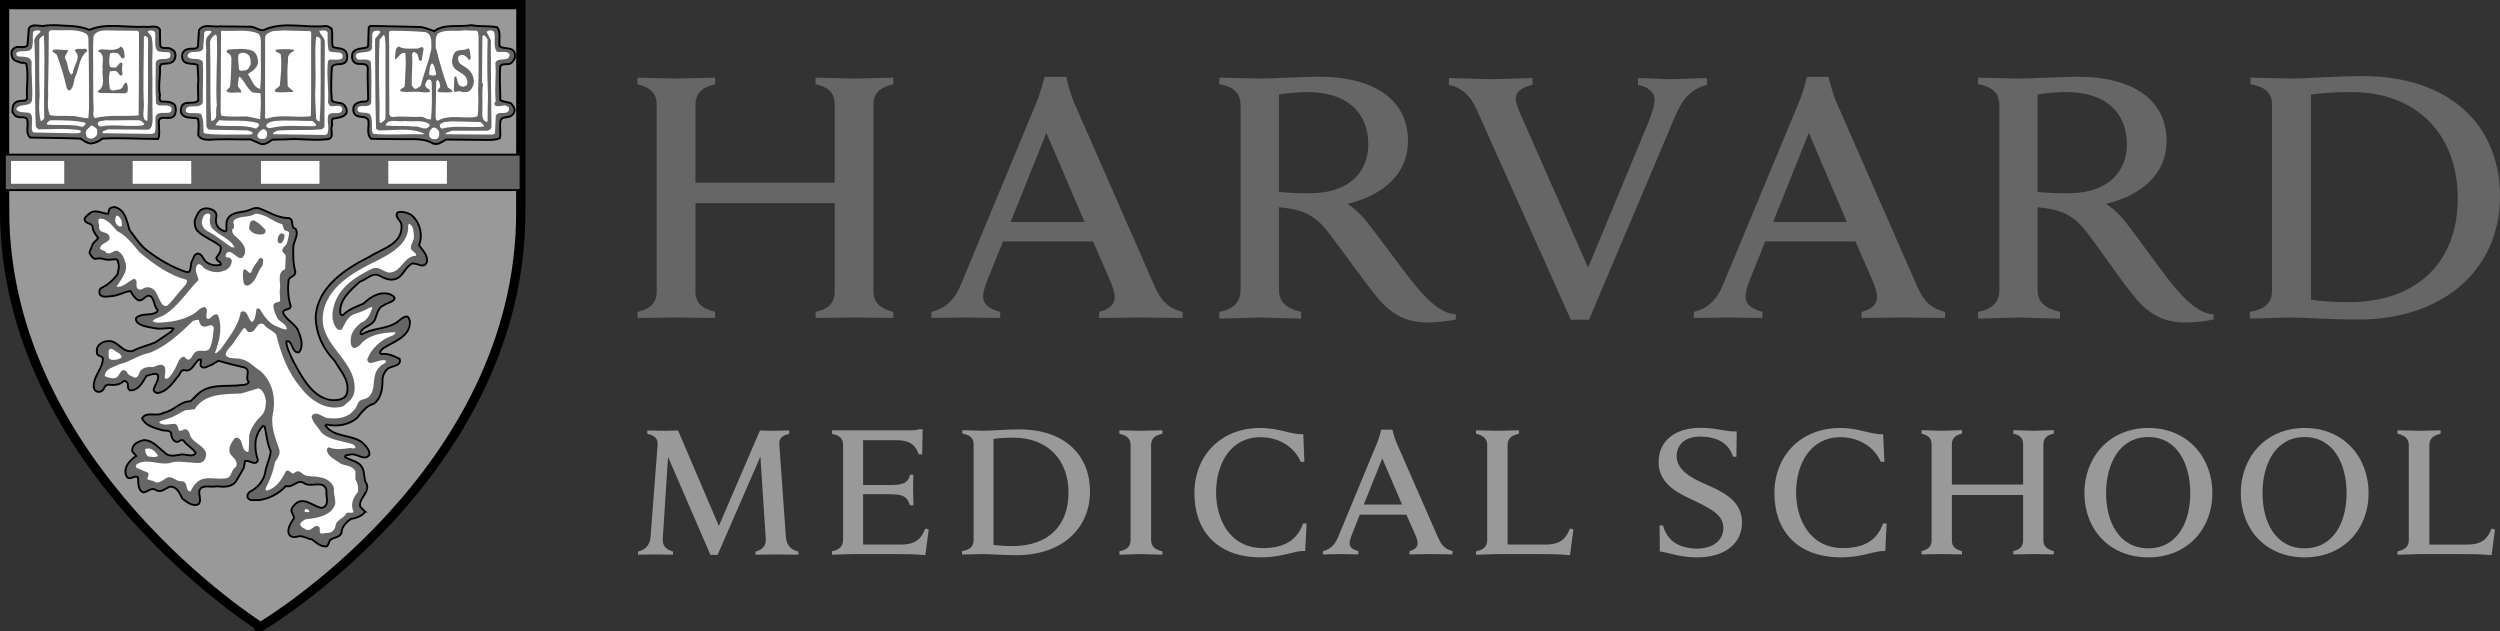 <?xml version="1.0" encoding="utf-8"?>
<!-- Generator: Adobe Illustrator 16.0.0, SVG Export Plug-In . SVG Version: 6.00 Build 0)  -->
<!DOCTYPE svg PUBLIC "-//W3C//DTD SVG 1.1//EN" "http://www.w3.org/Graphics/SVG/1.1/DTD/svg11.dtd">
<svg version="1.1" id="svg2" xmlns="http://www.w3.org/2000/svg" xmlns:xlink="http://www.w3.org/1999/xlink" x="0px" y="0px"
	 width="250px" height="63.143px" viewBox="0 0 250 63.143" enable-background="new 0 0 250 63.143" xml:space="preserve">
<rect x="0" y="0" width="250" height="63.143" fill="#333333" stroke="none"/>
<path id="Harvard" fill="#666666" d="M236.25,7.609c-2.529,0-5.87,0.25-7.05,0.25c-0.7,0-3.36-0.094-4.16-0.094v0.656
	c1.399,0.264,2.16,0.766,2.16,2.047v18.578c0,1.318-0.78,1.888-2.22,2.142v0.672c0.799,0,3.26-0.11,3.99-0.11
	c1.17,0,4.27,0.203,6.809,0.203c8.82,0,14.221-5.235,14.221-12.297C250,12.385,244.82,7.61,236.25,7.609L236.25,7.609z
	 M131.83,7.672c-1.311,0-4.65,0.188-5.83,0.188c-0.72,0-3.25-0.094-4.06-0.094v0.656c1.52,0.254,2.12,0.977,2.12,2.109v18.454
	c0,1.29-0.78,1.949-2.12,2.203v0.672c0.8,0,3.38-0.11,4.02-0.11c0.74,0,3.36,0.11,4.16,0.11v-0.672
	c-1.44-0.309-2.22-0.967-2.22-2.203v-8.267c0.41,0.042,0.75,0.097,1.119,0.156c1.84,0.299,2.851,1.141,3.681,2.203
	c1.319,1.669,3.7,5.051,5,6.641c1.521,1.836,3.06,2.531,5.04,2.531c0.9,0,2.1-0.13,2.84-0.297v-0.515
	c-1.54-0.07-3.02-1.636-4.141-3.017c-1.14-1.369-4.02-5.385-5.039-6.578c-0.84-0.976-1.66-1.452-1.66-1.452
	c3.66-0.896,6.06-3.052,6.06-6.267C140.8,10.06,137.58,7.672,131.83,7.672L131.83,7.672z M207.689,7.672
	c-1.319,0-4.649,0.188-5.83,0.188c-0.719,0-3.239-0.094-4.049-0.094v0.656c1.52,0.254,2.129,0.977,2.129,2.109v18.454
	c0,1.29-0.789,1.949-2.129,2.203v0.672c0.799,0,3.359-0.11,4-0.11c0.75,0,3.379,0.11,4.189,0.11v-0.672
	c-1.45-0.309-2.24-0.967-2.24-2.203v-8.267c0.41,0.042,0.76,0.097,1.12,0.156c1.841,0.299,2.851,1.141,3.681,2.203
	c1.319,1.669,3.6,5.051,4.91,6.641c1.51,1.836,3.069,2.531,5.029,2.531c0.92,0,2.12-0.13,2.859-0.297v-0.515
	c-1.549-0.07-3-1.636-4.139-3.017c-1.131-1.369-3.941-5.385-4.961-6.578c-0.84-0.976-1.66-1.452-1.66-1.452
	c3.66-0.896,6.061-3.052,6.061-6.267C216.66,10.06,213.439,7.672,207.689,7.672L207.689,7.672z M104.46,7.687
	c0,0-0.4,1.563-0.72,2.329l-7.68,18.515c-0.56,1.318-1.4,2.297-2.92,2.657v0.608l3.485-0.047c0.5,0,2.59,0.047,3.395,0.047v-0.608
	c-1.35-0.36-1.71-0.89-1.71-1.547c0-0.431,0.22-1.092,0.395-1.548l1.595-3.952h9l1.72,3.937c0.24,0.58,0.45,1.14,0.45,1.641
	c0,0.577-0.37,1.18-1.55,1.47l-0.02,0.608c0.9,0,3.5-0.047,4.13-0.047c0.63,0,3.35,0.047,4.23,0.047v-0.608
	c-1.61-0.405-2.25-1.328-2.82-2.61l-8.13-18.547c-0.32-0.773-0.7-2.344-0.7-2.344H104.46z M180.689,7.687
	c0,0-0.39,1.563-0.709,2.329l-7.701,18.515c-0.549,1.318-1.379,2.297-2.889,2.657l-0.011,0.608l3.56-0.047
	c0.49,0,2.521,0.047,3.311,0.047v-0.608c-1.34-0.36-1.689-0.89-1.689-1.547c0-0.431,0.189-1.092,0.379-1.548l1.58-3.952h9.021
	l1.72,3.937c0.25,0.58,0.44,1.14,0.44,1.641c0,0.577-0.36,1.18-1.54,1.47l-0.02,0.608c0.879,0,3.5-0.047,4.119-0.047
	c0.62,0,3.36,0.047,4.24,0.047v-0.608c-1.62-0.405-2.24-1.328-2.811-2.61l-8.129-18.547c-0.32-0.773-0.721-2.344-0.721-2.344
	H180.689L180.689,7.687z M63.75,7.765v0.656c1.18,0.309,1.92,0.826,1.92,2.047v18.673c0,1.28-0.795,1.793-1.92,2.047v0.608
	c0.58,0,3.135-0.047,3.75-0.047c0.72,0,3.425,0.047,4.015,0.047v-0.608c-1.18-0.309-1.97-0.767-1.97-2.047v-8.828H83.47v8.828
	c0,1.28-0.78,1.793-1.91,2.047v0.608c0.59,0,3.235-0.047,3.955-0.047c0.61,0,3.225,0.047,3.815,0.047v-0.608
	c-1.185-0.309-1.985-0.817-1.985-2.047V10.469c0-1.272,0.85-1.783,1.985-2.047V7.765c-0.59,0-3.205,0.094-3.815,0.094
	c-0.72,0-3.365-0.094-3.955-0.094v0.656c1.18,0.264,1.91,0.775,1.91,2.047v7.798H69.545v-7.798c0-1.272,0.845-1.783,1.97-2.047
	V7.765c-0.59,0-3.295,0.094-4.015,0.094C66.885,7.859,64.33,7.765,63.75,7.765z M144.891,7.812v0.672
	c1.369,0.309,2.18,1.162,2.709,2.329l9.48,21.155h1.82l8.629-20.375c0.811-1.906,1.711-2.714,3.171-3.109V7.812
	c-0.841,0-3.101,0.109-3.64,0.109c-0.601,0-2.49-0.109-3.261-0.109v0.672c0.96,0.193,1.66,0.707,1.66,1.453
	c0,0.677-0.319,1.562-0.79,2.704l-5.859,14.125l-6.211-14.11c-0.66-1.468-1.02-2.241-1.02-2.812c0-0.791,0.9-1.209,1.67-1.359V7.812
	c-0.87,0-3.43,0.109-4.029,0.109C148.58,7.922,145.74,7.812,144.891,7.812L144.891,7.812z M130.7,9.203c3.95,0,6.13,1.993,6.13,5.25
	c0,2.285-1.42,4.875-5.93,4.875c-1.11,0-2.23-0.044-3-0.14V9.453C128.721,9.304,129.9,9.203,130.7,9.203L130.7,9.203z M206.58,9.203
	c3.949,0,6.109,1.993,6.109,5.25c0,2.285-1.42,4.875-5.93,4.875c-1.109,0-2.23-0.044-3-0.14V9.453
	C204.58,9.304,205.77,9.203,206.58,9.203L206.58,9.203z M235.109,9.203c6.73,0,10.67,4.396,10.67,10.657
	c0,6.032-3.75,10.358-10.939,10.358c-1.26,0-2.88-0.102-3.74-0.25V9.453C232.02,9.296,233.74,9.203,235.109,9.203L235.109,9.203z
	 M104.64,13.281l3.82,8.922h-7.4L104.64,13.281z M180.88,13.281l3.81,8.922h-7.379L180.88,13.281z"/>
<path id="Crimson-Fill" fill="#999999" d="M26.07,0.401L0.199,0.408L0.145,21.1c0,25.371,25.444,41.529,25.698,41.689l0.078,0.05
	c0.07,0,0.23-0.115,0.23-0.115C30.479,59.899,52.04,44.601,52.04,21.23V0.443C51.985,0.391,26.07,0.4,26.07,0.401"/>
<path id="Border" fill="none" stroke="#000000" stroke-width="0.924" d="M0.462,21.09V0.462h51.625c0,0-0.01,3.073-0.01,20.762
	c0,26.136-26.028,41.457-26.028,41.457S0.466,46.594,0.466,21.09H0.464H0.462L0.462,21.09z"/>
<path id="Medical-School" fill="#999999" d="M170.04,42.781c-2.54,0-4.181,1.313-4.181,3.438c0,2.391,2.391,3.268,3.561,3.842
	c1.58,0.779,2.92,1.395,2.92,2.72c0,1.275-1.04,2.08-2.67,2.08c-0.74,0-1.65-0.2-2.23-0.61c-0.549-0.37-0.959-1.015-1.14-1.705
	h-0.34l0.021,2.596c0.92,0.114,1.959,0.595,3.709,0.595c2.91,0,4.511-1.46,4.511-3.5c0-2.16-1.88-3.042-3.601-3.797
	c-1.42-0.623-2.939-1.405-2.939-2.828c0-1.001,0.699-1.953,2.359-1.954c1.471,0,2.83,0.524,3.28,2.016h0.341l0.029-2.53
	C172.54,43.195,171.721,42.781,170.04,42.781z M126.02,42.797c-3.899,0-6.58,2.729-6.58,6.531c0,3.587,2.1,6.407,6.669,6.407
	c2.19,0,3.49-0.73,4.41-0.625l0.141-2.766h-0.35c-0.621,1.78-2.051,2.466-4,2.466c-3.46,0-4.701-3.07-4.701-5.544
	c0-3.022,1.55-5.548,4.419-5.548c1.711,0,3.351,0.844,4.051,2.47h0.359l-0.109-2.767C129.12,43.485,127.939,42.797,126.02,42.797z
	 M184.02,42.797c-3.899,0-6.58,2.729-6.58,6.531c0,3.587,2.121,6.407,6.681,6.407c2.18,0,3.5-0.73,4.409-0.625l0.131-2.766h-0.35
	c-0.621,1.78-2.041,2.466-4,2.466c-3.451,0-4.701-3.07-4.701-5.544c0-3.022,1.551-5.548,4.42-5.548c1.691,0,3.351,0.844,4.051,2.47
	h0.359l-0.129-2.767C187.109,43.485,185.939,42.797,184.02,42.797z M214.84,42.797c-3.91,0-6.4,2.935-6.4,6.517
	c0,3.602,2.49,6.422,6.4,6.422c3.9,0,6.4-2.851,6.4-6.422C221.24,45.713,218.74,42.797,214.84,42.797z M230.471,42.797
	c-3.91,0-6.391,2.935-6.391,6.517c0,3.602,2.48,6.422,6.391,6.422c3.899,0,6.389-2.851,6.389-6.422
	C236.859,45.713,234.37,42.797,230.471,42.797z M91.94,42.922c-0.24,0.098-0.675,0.11-0.91,0.109h-7.825v0.36
	c0.78,0.13,1.105,0.504,1.105,1.094v9.5c0,0.665-0.415,1.01-1.105,1.14v0.345c0.395,0,1.755-0.064,2.125-0.064h3.95
	c1.345,0,2.055,0.005,3.25,0.11l0.345-2.575l-0.345-0.08c-0.395,0.939-0.85,1.595-2.45,1.595h-3.77v-5.033h2.705
	c0.37,0,0.84,0.042,1.03,0.095c0.57,0.141,0.79,0.523,0.955,1.014h0.345c0-0.415-0.035-1.321-0.035-1.577
	c0-0.254,0.01-1.098,0.035-1.484H91c-0.11,0.501-0.375,0.83-0.955,0.953c-0.2,0.053-0.655,0.078-1.03,0.078H86.31v-4.483h3.315
	c1.535,0,1.96,0.63,2.25,1.422h0.345l0.045-2.517H91.94z M101.94,42.938c-1.31,0-2.94,0.14-3.55,0.14
	c-0.365,0-1.74-0.062-2.155-0.062v0.344c0.715,0.133,1.125,0.395,1.125,1.062V54c0,0.69-0.405,0.976-1.155,1.11v0.345
	c0.415,0,1.68-0.05,2.06-0.05c0.605,0,2.115,0.11,3.425,0.11c4.54,0,7.31-2.71,7.31-6.359C109,45.397,106.34,42.938,101.94,42.938z
	 M138.12,42.969c0,0-0.19,0.808-0.36,1.203l-3.96,9.563c-0.3,0.685-0.72,1.189-1.5,1.375l-0.021,0.33l1.841-0.035
	c0.26,0,1.3,0.035,1.71,0.035l0.01-0.33c-0.699-0.186-0.88-0.46-0.88-0.8c0-0.221,0.11-0.561,0.21-0.795l0.811-2.046h4.66
	l0.899,2.03c0.13,0.3,0.22,0.59,0.22,0.845c0,0.306-0.199,0.605-0.8,0.766l-0.021,0.33c0.461,0,1.801-0.035,2.121-0.035
	c0.319,0,1.739,0.035,2.189,0.035l0.01-0.33c-0.83-0.21-1.14-0.675-1.449-1.345l-4.201-9.594c-0.17-0.396-0.369-1.203-0.369-1.203
	H138.12L138.12,42.969z M192.16,43.016v0.344c0.609,0.157,1,0.428,1,1.062v9.623c0,0.66-0.42,0.931-1,1.065v0.33
	c0.3,0,1.66-0.035,1.98-0.035c0.369,0,1.77,0.035,2.06,0.035v-0.33c-0.601-0.16-1.011-0.405-1.011-1.065V49.5h7.121v4.545
	c0,0.66-0.4,0.931-0.98,1.065v0.33c0.311,0,1.67-0.035,2.05-0.035c0.31,0,1.7,0.035,2,0.035v-0.33c-0.61-0.16-1.04-0.425-1.04-1.065
	v-9.623c0-0.657,0.439-0.929,1.04-1.062v-0.344c-0.3,0-1.69,0.062-2,0.062c-0.38,0-1.739-0.062-2.05-0.062v0.344
	c0.609,0.133,0.98,0.404,0.98,1.062v4.031h-7.121v-4.031c0-0.657,0.431-0.929,1.011-1.062v-0.344c-0.29,0-1.69,0.062-2.06,0.062
	C193.82,43.078,192.46,43.016,192.16,43.016z M111.94,43.031v0.344c0.74,0.158,1.12,0.498,1.12,1.142v9.469
	c0,0.665-0.36,1-1.12,1.14v0.345c0.41,0,1.84-0.064,2.17-0.064c0.39,0,1.71,0.064,2.13,0.064v-0.345
	c-0.76-0.155-1.13-0.505-1.13-1.14v-9.469c0-0.668,0.39-0.983,1.13-1.142v-0.344c-0.42,0-1.8,0.047-2.13,0.047
	C113.72,43.078,112.35,43.032,111.94,43.031z M147.6,43.031v0.344c0.74,0.167,1.121,0.498,1.121,1.142v9.469
	c0,0.665-0.371,1-1.121,1.14v0.345c0.41,0,1.83-0.064,2.16-0.064h3.99c1.34,0,2.061,0.005,3.25,0.11l0.34-2.575L157,52.86
	c-0.4,0.939-0.87,1.595-2.471,1.595h-3.77v-9.938c0-0.668,0.391-0.975,1.131-1.142v-0.344c-0.41,0.001-1.791,0.047-2.131,0.047
	C149.38,43.078,148.01,43.031,147.6,43.031z M239.75,43.031v0.344c0.75,0.167,1.13,0.498,1.13,1.142v9.469c0,0.665-0.36,1-1.13,1.14
	v0.345c0.43,0,1.859-0.064,2.189-0.064h3.98c1.34,0,2.051,0.005,3.24,0.11l0.34-2.575l-0.34-0.08c-0.4,0.939-0.86,1.595-2.46,1.595
	h-3.761v-9.938c0-0.668,0.381-0.975,1.121-1.142v-0.344c-0.42,0.001-1.791,0.047-2.121,0.047
	C241.55,43.078,240.16,43.031,239.75,43.031z M64.73,43.047v0.345c0.73,0.12,1.08,0.494,1.03,1.094l-0.705,9.234
	c-0.07,0.73-0.46,1.25-1.25,1.436v0.314l1.77-0.029c0.25,0,1.32,0.029,1.73,0.029v-0.314c-0.83-0.23-1.055-0.705-1.03-1.265
	l0.53-8.202l4.235,9.797h0.72l4.28-9.829l0.535,8.234c0.03,0.56-0.19,1.034-1.02,1.265v0.314c0.41,0,1.88-0.029,2.145-0.029
	l2.14,0.029v-0.314c-0.79-0.186-1.175-0.635-1.25-1.436l-0.655-9.234c-0.05-0.614,0.24-0.938,0.98-1.094v-0.345
	c-0.495,0-1.325,0.031-1.625,0.031c-0.28,0-0.885-0.031-1.295-0.031l-4.11,9.548l-4.08-9.548c-0.39,0-1.055,0.031-1.34,0.031
	C66.17,43.078,65.215,43.047,64.73,43.047z M214.83,43.703c2.92,0,4.199,2.721,4.199,5.61c0,2.882-1.279,5.517-4.199,5.517
	c-2.91,0-4.221-2.635-4.221-5.517C210.609,46.424,211.92,43.703,214.83,43.703z M230.46,43.703c2.91,0,4.2,2.721,4.2,5.61
	c0,2.882-1.29,5.517-4.2,5.517s-4.21-2.635-4.21-5.517C226.25,46.424,227.55,43.703,230.46,43.703z M101.33,43.766
	c3.48,0,5.52,2.26,5.52,5.483c0,3.266-1.94,5.36-5.64,5.36c-0.66,0-1.41-0.055-1.86-0.125V43.891
	C99.825,43.812,100.63,43.766,101.33,43.766z M138.23,45.844l1.979,4.611h-3.83L138.23,45.844z"/>
<path id="Lion-Rampant-Black" fill="#666666" stroke="#000000" stroke-width="0.188" d="M36.495,51.185
	c0-0.005-0.009-0.005-0.018-0.016h0.018h-0.009h0.027h-0.009h0.009c-0.166-0.14-0.378-0.41-0.492-0.51
	c-0.203-0.912,1.22-1.519,0.51-2.494c-0.166-0.578-0.036-1.315-0.607-1.765c-0.402-0.333-0.949-0.396-1.423-0.702
	c0-0.238,0.308-0.166,0.474-0.238c0.747-0.202,1.423,0.713,1.961,0.036c0.069-0.51-0.405-0.949-0.74-1.281
	c-1.115-0.782-2.81-0.475-3.653-1.661l0.105-0.098c1.082,0.23,2.258,0.036,3.074-0.674c0.474-0.607,0.948-1.221,1.686-1.423
	c0.748-0.571,0.843-1.521,0.843-2.469c0.036-0.369,0.202-0.701,0.474-0.974c0.405-0.378,1.45-0.238,1.248-1.021
	c-0.571-0.297-1.176-0.571-1.852-0.499c-0.309-0.166,0.069-0.405,0.166-0.544c1.081-0.713,2.774-1.151,2.705-2.732
	c-0.106-0.175-0.07-0.439-0.342-0.474c-0.475,0.06-0.738,0.508-1.178,0.71c-1.019,0.571-2.3,0.466-3.276,1.082
	c-0.209,0-0.139-0.272-0.07-0.344c0.369-0.509,1.115-0.535,1.387-1.177c0.203-0.511,0.299-1.185,0.871-1.387
	c0.341-0.272,0.888-0.272,1.088-0.677c-0.034-0.238-0.306-0.369-0.508-0.438c-0.985-0.308-1.925,0.272-2.599,0.939
	c-0.713,0.306-1.52,0.578-2.064,1.158c-0.097,0.026-0.272-0.034-0.272-0.211c-0.133-1.343,1.088-2.327,1.958-3.135
	c0.65-0.176,1.185-0.948,1.931-0.615c0.502,0.273,1.046,0.546,1.65,0.344c0.747-0.272,0.915-1.115,1.59-1.521
	c0.51-0.166,1.212,0.571,1.52-0.14c0.166-0.739-0.439-1.178-0.774-1.722c0.405-1.045,0.097-2.258-0.746-3.003
	c-0.403-0.239-0.913-0.405-1.387-0.272c-0.369,0.474,0.344,0.782,0.377,1.247c0.167,1.932-1.931,2.37-3.179,3.179
	c-2.363,1.186-5.234,3.004-5.4,6.041c0.034,1.696,0.738,3.181,1.889,4.367c0.604,1.043,1.589,2.019,1.211,3.345
	c-0.229,0.535-0.87,0.605-1.38,0.605c-2.028-0.141-3.143-2.397-3.986-3.95c-0.272-0.616-0.607-1.187-0.677-1.898
	c0.106-0.097,0.202-0.062,0.308,0c0.369,0.343,0.333,1.149,0.976,1.056c0.508-0.713,0.139-1.557-0.133-2.268
	c-0.368-0.64-1.151-0.983-1.459-1.66c-0.034-0.499,0.713-0.2,0.749-0.702c-0.274-0.879-0.308-1.792-0.203-2.608
	c0.131-0.368,0.675-0.335,0.675-0.809c-0.236-0.844-0.236-1.687-0.2-2.6c0.097-0.544,0.535-1.114,0.236-1.686
	c-0.605-0.176-0.106-0.913-0.677-1.088c-1.149,0-1.992-0.607-2.977-0.977c-0.501-0.13-0.879,0.166-1.281,0.272
	c-0.641,0.133-1.317,0.133-1.756,0.606c-0.308,0.369-0.238,0.773-0.238,1.282c-0.097,0.309-0.369,0.035-0.502,0
	c-0.474-0.272-0.649-0.773-0.508-1.282c0.061-0.237-0.036-0.474-0.238-0.641c-0.306-0.202-0.746-0.308-1.115-0.168
	c-0.475,0.168-0.605,0.703-0.807,1.117c-0.036,0.333,0.036,0.736,0.202,1.009c0.677,0.711,1.617,0.974,2.363,1.59
	c0.13,0.402-0.133,0.808-0.405,1.149c-0.036,0.371,0.508,0.371,0.439,0.704c-0.544,0.141-1.079,0.035-1.484-0.3
	c-0.272-0.236-0.342-0.746-0.783-0.816c-0.402,0-0.474,0.545-0.64,0.816c-0.131,0.3-0.034,0.81-0.299,1.046l-0.306-0.036
	c-1.389-0.475-2.635-1.212-3.856-2.125c-0.703-0.544-1.212-1.352-1.756-2.063c-0.265-0.844-0.404-2.028-1.486-2.291
	c-0.236,0.024-0.535,0.061-0.571,0.332l-0.07,0.342c-0.535,0-1.079-0.378-1.65-0.175c-0.272,0.175-0.544,0.377-0.712,0.641
	c-0.034,0.615,0.712,0.378,0.809,0.853c0,0.44,0.342,0.809,0.544,1.108c-0.14,0.235-0.405,0.375-0.544,0.613l-0.335,0.844
	c0.133,0.271,0.299,0.604,0.643,0.641c0.475-0.203,0.877,0.132,1.387,0.069c0.299,0.026,0.807-0.236,0.843,0.265
	c0.167,0.412,0,0.781-0.036,1.149c-0.438,0.641-1.018,1.114-1.659,1.423c-0.202,0.133-0.202,0.438-0.133,0.641
	c0.239,0.335,0.774,0.203,1.151,0.167c0.711-0.034,1.248-0.438,1.923-0.508c0.168,0.341,0.44,0.746,0.773,0.912
	c0.544,0.142,0.677-0.604,1.221-0.404c0.438,0.344,0.308,0.984,0.713,1.389c0.024,0.236-0.203,0.236-0.344,0.333
	c-0.571,0.202-1.379,0-1.817,0.475c-0.072,0.271,0.166,0.511,0.369,0.606c0.499,0.272,1.149,0.343,1.756,0.439
	c0.535,0.069,1.115-0.133,1.616,0l-0.168,0.271l-1.651,1.115c-0.746,0.309-1.553,0.475-2.23,0.843
	c-1.045,0.272-1.484-1.046-2.433-0.976c-0.404,0-0.676,0.133-0.948,0.371c-0.236,0.236-0.272,0.604-0.203,0.913
	c0.142,0.299,0.58,0.166,0.58,0.499c-0.036,0.949-0.852,1.625-0.913,2.609c-0.036,0.228,0.034,0.535,0.299,0.642
	c0.175,0.097,0.438,0.034,0.578-0.106c0.203-0.202,0.203-0.51,0.538-0.57c0.578,0.061,1.185,0.061,1.589-0.378
	c0.2-0.026,0.403,0.176,0.403,0.342c0,0.238,0,0.511,0.238,0.606c0.843,0.034,1.246-0.843,1.623-1.45
	c0.371-0.069,0.774-0.342,1.142-0.104c0.142,0.58-0.332,0.984-0.429,1.519c0.027,0.143,0.202,0.272,0.369,0.309
	c1.009-0.132,1.589-1.081,2.196-1.827c0.095-0.201,0.2-0.475,0.508-0.475c0.774,0.237,0.976-0.701,1.45-1.044h0.201
	c0.071,0.236-0.097,0.402,0,0.642c0.335,0.368,0.712-0.036,1.045-0.097l0.713-0.438c0.843,0.263,1.72,0.465,2.599,0.674
	c0.71,0.264,0,1.012,0.438,1.45c-0.097,0.236-0.402,0.308-0.71,0.308c-1.484,0.2-3.206-0.201-4.391,0.913l-0.713,0.701
	c-1.106,0.036-1.686,0.985-2.696,1.152c-0.676,0.474-1.722-0.203-2.16,0.57c0.335,0.711,1.178,0.948,1.924,1.151
	c0.306,0.139,0.807-0.036,0.974,0.305c0.036,0.335,0.106,0.74,0.51,0.881c0.308,0.096,0.475-0.343,0.747-0.106
	c0.368,0.51,0.912,0.746,1.211,1.221c-0.238,0.438-0.809,0.166-1.211,0.166l-0.07-0.034c-0.607,0.07-1.389,0.369-1.855-0.201
	c-0.65-0.475-1.149-1.212-2.064-1.212c-0.508,0.131-1.043,0.333-1.149,0.903c-0.063,0.342,0.272,0.475,0.403,0.677
	c-0.605,0.411-1.246,1.046-1.046,1.861c0.072,0.167,0.133,0.369,0.371,0.369c0.306,0,0.544-0.272,0.843-0.106
	c0.07,0.512-0.063,1.291,0.545,1.529c0.474-0.07,0.816-0.58,1.317-0.202c0.508,0.238,0.913-0.235,1.351-0.378
	c0.713,0,0.976,0.677,1.212,1.186c0.441,0.333,1.054,0.878,1.661,0.548c0.403-0.582-0.368-1.319,0.403-1.697
	c0.474-0.133,0.879,0.034,1.353-0.072c0.738,0.072,1.651,0.143,2.064-0.665l0.668-1.151l0.139-0.712
	c0.439-0.131,1.082,0.57,1.284-0.098c-0.238-0.683-0.308-1.351-0.202-2.097c0.13-0.511,0.368-0.985,0.71-1.318l0.167,0.07
	c0.202,0.843,0.238,1.687,0.607,2.468c-0.07,0.774-0.475,1.448-0.571,2.223c-0.203,0.815-0.783,1.459-1.52,1.826
	c-0.176,0.141-0.308,0.369-0.203,0.605c0.203,0.378,0.704,0.167,1.082,0.238c1.045-0.132,2.019-0.643,2.731-1.414
	c0.747,0.203,1.116-0.712,1.79-0.309c0.713,0.544,1.994-0.403,2.266,0.747c-0.105,0.535,0.405,1.521-0.474,1.755
	c-0.877-0.14-1.886-1.29-2.765-0.27c-0.212,0.2-0.342,0.475-0.212,0.745c0.142,0.24,0.308,0.535,0.07,0.734
	c-0.236,0.405-0.571,0.915-0.369,1.426c0.169,0.3,0.511,0.3,0.81,0.239c0.508-0.204,0.982,0.226,1.483,0.261
	c0.439,0.345,0.877,0.75,1.457,0.71c0.239-0.13,0.203-0.436,0.369-0.641c0.369-0.305,1.151-0.234,1.151-0.909
	c0.097-0.506,0.535-0.961,0.976-1.221C35.24,51.91,36.223,51.66,36.495,51.185z"/>
<path id="Lion-Rampant-White" fill="#FFFFFF" d="M20.703,21.36c-0.332,0.06-0.434,0.431-0.506,0.729
	c-0.06,0.439,0.174,0.783,0.506,1.013c0.879,0.414,1.63,1.095,2.473,1.63h0.281c-0.447-0.915-1.544-1.138-2.248-1.911
	c-0.272-0.369-0.274-0.798-0.168-1.236C21.041,21.418,20.87,21.324,20.703,21.36z M25.537,21.36c-0.605,0.438-1.509,0.18-2.08,0.618
	c-0.341,0.299,0.214,0.684-0.224,0.956c-0.07,0.229,0.036,0.395,0.168,0.562c0.571,0.508,1.304,1.104,1.068,1.911
	c-0.405,1.011-1.003-0.189-1.574-0.225c-0.202,0.035-0.337,0.213-0.337,0.448c0.061,0.134,0.207,0.113,0.337,0.113
	c0.133,0.07,0.315,0.191,0.281,0.394c-0.036,0.438-0.368,0.858-0.843,0.955c-0.546,0.238-1.234,0.104-1.742-0.169
	c-0.299-0.096-0.409-0.542-0.787-0.506c-0.474,0.466-0.049,1.073,0.056,1.574c-1.151,1.151-2.07,2.698-3.485,3.541
	c-0.368,0.202-0.816,0.254-1.124,0.562c0.133,0.098,0.324,0.17,0.562,0.17c1.221-0.034,2.467-0.239,3.485-0.844
	c0.405-0.203,0.659-0.625,1.124-0.73c0.544,0.237,0.043,0.812,0.281,1.18c0.306,0.097,0.416-0.204,0.619-0.337
	c0.175-0.103,0.4-0.182,0.505,0.056c0.439,1.246,0.095,2.596-0.337,3.71c0.263,0.07,0.304-0.218,0.506-0.28
	c0.843-1.222,1.841-2.372,2.08-3.822c0.71-0.333,0.685,0.749,1.124,1.012c0.369-0.263,0.38-0.891,0.449-1.293
	c0.097-0.133,0.232-0.097,0.338,0c0.368,0.614,0.82,1.286,1.461,1.63c0.411,0.13,0.798,0.43,1.237,0.394
	c-0.034-0.571-0.648-0.684-0.956-1.124c-0.166-0.402-0.393-0.782-0.393-1.293c0.105-0.306,0.472-0.296,0.674-0.394
	c0.036-0.438-0.106-0.852,0-1.293c0.061-0.544-0.337-1.639,0.506-1.911l0.056-1.349c-0.036-0.202-0.337-0.303-0.337-0.506
	c0-0.377,0.346-0.458,0.45-0.73c0.096-0.335,0.191-0.677,0.224-1.012c0-0.105-0.128-0.225-0.224-0.225
	c-0.412-0.034-0.317-0.473-0.45-0.675C27.286,22.192,26.582,21.385,25.537,21.36z M11.654,21.585
	c-0.062,0.035-0.104,0.159-0.112,0.337c-0.072,0.166,0.022,0.452,0.225,0.618c0.096,0.072,0.26,0.188,0.393,0.057
	c0.07-0.133,0.034-0.274,0-0.449C12.16,21.943,11.839,21.478,11.654,21.585z M9.912,21.866c-0.203,0.202,0.069,0.647,0,0.955
	c0.069,0.508,0.684,0.306,0.956,0.675c0.405,0.676-0.551,0.71-0.787,1.124c-0.308,0.474,0.396,0.297,0.562,0.674
	c0.405,0.203,0.664-0.258,1.068-0.225c0.405,0.169,0.682,0.628,0.787,1.068c0.403,0.982-0.402,1.792-0.843,2.529
	c0.677,0.105,1.171-0.549,1.742-0.787c0.509,0.133,0.052,0.739,0.394,1.012c0.335,0.238,0.623-0.204,0.955-0.168
	c1.046,0.035,0.969,1.218,1.574,1.798c0.106,0.069,0.261,0.09,0.394,0.057c0.604-0.547,1.05-1.248,1.63-1.854
	c0.202-0.2,0.407-0.459,0.337-0.731c-1.756-0.474-3.271-1.542-4.721-2.754c-0.641-0.78-1.336-1.688-2.249-2.136
	C11.236,22.601,10.728,21.805,9.912,21.866z M25.312,22.034c0.097-0.008,0.194,0.064,0.281,0.113
	c0.369,0.202,0.681,0.544,0.956,0.843c0.06,0.236-0.099,0.413-0.337,0.449c-0.403,0.034-0.826-0.029-1.125-0.337
	c-0.308-0.229-0.117-0.601-0.056-0.899C25.102,22.12,25.214,22.043,25.312,22.034z M40.88,22.372
	c-0.06,0.166-0.092,0.281-0.056,0.449c-0.106,1.659-1.753,2.527-3.035,3.204c-2.327,1.115-5.236,2.69-5.508,5.563
	c-0.297,3.038,3.588,4.571,3.147,7.645c-0.103,0.641-0.685,1.037-1.124,1.406c-1.616,0.474-3.197-0.538-4.215-1.855
	c-1.318-1.556-1.999-3.409-2.473-5.34c-0.342-0.405-0.895-0.537-1.237-1.012c-0.737-0.368-0.701,0.786-1.405,0.786
	c-0.378,0.036-0.25-0.465-0.618-0.393l-0.9,1.293c-0.227,0.474-0.838,0.813-0.899,1.349c0.263,0.511,1.064,0.283,1.574,0.449
	c0.771,0.143,1.268,0.812,1.911,1.182c1.149,1.045,1.529,2.5,1.293,4.046c-0.342,1.327,0.159,2.559,0.562,3.71
	c0.211,0.501-0.122,0.971-0.394,1.349c-0.13,0.701-0.366,1.438-0.674,2.08c-0.097,0.272-0.358,0.55-0.225,0.786
	c0.982-0.175,1.563-1.102,1.967-1.911c0.2-0.236,0.452,0.003,0.618,0.169c0.212,0.106,0.284-0.133,0.45-0.169
	c0.211-0.096,0.387,0.039,0.562,0.169c0.441,0.441,1.135,0.228,1.743,0.395c0.64,0.07,1.295,0.482,1.461,1.123
	c-0.097,0.502,0.175,0.993,0.112,1.575c-0.402,1.21-1.872,1.386-2.979,1.516c-0.211,0.14-0.532,0.255-0.505,0.564
	c0.105,0.235,0.323,0.315,0.562,0.445c0.508,0.274,0.706-0.43,1.18-0.335c0.369,0.14,0.07,0.495,0.281,0.729
	c0.299,0.07,0.501-0.08,0.843-0.055c0.405-0.06,0.641-0.43,0.675-0.845c0.175-0.495,0.831-0.615,1.067-1.125
	c0.203-0.13,0.529,0.055,0.731-0.11c-0.371-0.71-0.072-1.432,0.394-1.967c0.105-0.474,0.011-0.924-0.225-1.293v-0.787
	c-0.239-0.607-0.954-0.55-1.462-0.786c-0.51-0.405-1.308-0.659-1.405-1.406c0.036-0.096,0.119-0.258,0.225-0.224
	c0.668,0.272,1.459,0.152,2.136,0.056c0.202,0.036,0.506,0.123,0.506-0.112c-0.072-0.133-0.205-0.247-0.337-0.281
	c-1.082-0.344-2.24-0.364-3.092-1.18c-0.333-0.571-0.886-0.962-0.955-1.631c0.58-0.641,1.122,0.296,1.798,0.226
	c0.949,0.105,1.902-0.097,2.473-0.843c0.335-0.3,0.277-0.87,0.787-1.013c1.747-0.306,0.699-2.345,1.743-3.26
	c0.141-0.306,0.751-0.306,0.618-0.674c-0.58-0.072-1.039,0.22-1.574,0.281c-0.142-0.062-0.247-0.171-0.281-0.338
	c0.369-1.115,1.414-2.046,2.529-2.416c0.131-0.034,0.342-0.232,0.281-0.339c-1.317,0.07-2.673,0.215-3.541,1.294
	c-0.211,0.133-0.492,0.427-0.73,0.225c-0.236-0.236-0.205-0.648-0.169-0.956c0.061-0.604,0.537-1.113,1.012-1.517
	c0.641-0.203,0.922-0.891,1.124-1.463c-0.036-0.139-0.155-0.056-0.225-0.056c-0.441,0.272-0.931,0.452-1.405,0.619
	c-0.809,0.175-1.072,0.969-1.405,1.573c-0.142,0.071-0.317,0.071-0.45,0c-0.544-0.604-0.587-1.445-0.393-2.192
	c0.447-1.958,2.219-3.104,3.878-3.878c0.641-0.271,1.086,0.288,1.63,0.393c1.284,0.036,1.473-1.649,2.754-1.686
	c0.036-0.299-0.364-0.402-0.506-0.674c-0.13-0.502,0.387-0.814,0.281-1.35C41.353,23.111,41.355,22.538,40.88,22.372z
	 M28.009,23.383c0.131-0.096,0.414-0.033,0.45,0.169c0,0.264-0.115,0.528-0.281,0.731c-0.167,0.105-0.324,0.053-0.394-0.113
	C27.715,23.862,27.841,23.559,28.009,23.383z M25.986,25.8c0.132-0.033,0.267,0.063,0.337,0.169l-0.056,0.562
	c-0.578,0.643-0.583,1.654-1.462,2.023c-0.236,0.035-0.422-0.102-0.449-0.338c-0.036-0.368-0.133-0.867,0-1.236
	c0.377-0.202,0.481,0.566,0.787,0.225C25.275,26.668,25.714,26.241,25.986,25.8z M19.859,31.983c-0.202,0-0.359,0.042-0.562,0.111
	c-1.317,1.282-2.689,2.563-4.384,3.204c-1.081,0.202-1.897,0.889-2.979,1.124c-0.535,0.309-1.392,0.398-1.461,1.181
	c0.272,0.131,0.557,0.225,0.899,0.225c0.441,0,0.515-0.458,0.787-0.729c0.166-0.167,0.366-0.051,0.506,0.056
	c0.132,0.404,0.537,0.479,0.843,0.618c0.299-0.034,0.38-0.326,0.45-0.562c0.272-0.51,0.903-0.542,1.405-0.506
	c0.236-0.105,0.515-0.258,0.787-0.225c0.64,0.133,0.274,0.92,0.337,1.349c0.105,0.106,0.288,0.007,0.393-0.056
	c0.466-0.508,0.74-1.103,1.012-1.742c0.13-0.133,0.299-0.434,0.562-0.338c0.641,0.816,0.728-0.432,1.237-0.562
	c0.368-0.166,0.903,0.119,1.236-0.224c0.344-0.605,0.38-1.433,0.45-2.136c-0.167-0.508-0.643-0.043-1.012-0.113
	C19.987,32.597,19.991,32.246,19.859,31.983z M10.979,34.906c-0.046,0.025-0.086,0.109-0.113,0.168
	c0.034,0.306-0.087,0.641,0.113,0.843c0.377,0.167,0.881,0.034,1.18-0.168c0-0.405-0.495-0.493-0.731-0.73
	C11.304,34.939,11.116,34.83,10.979,34.906z M25.817,38.84l-1.686,0.507c-1.686,0.069-3.692-0.008-4.665,1.573l-0.956,0.112
	c-0.64,0.308-1.254,0.76-1.967,0.899c-0.202,0.133-0.549,0.073-0.618,0.338c0.438,0.344,1.065,0.111,1.574,0.111
	c0.263,0.098,0.323,0.437,0.393,0.675c0.272,0.131,0.459-0.209,0.731-0.112c0.166,0.072,0.267,0.227,0.337,0.393
	c0.133,0.88,1.23,1.062,1.574,1.799c0.166,0.272,0.056,0.652-0.113,0.899c-0.272,0.369-0.798,0.261-1.236,0.225
	c-0.81-0.024-1.502-0.216-2.249,0.057c-1.151,0.203-2.277-0.528-3.259,0.112c-0.072,0.069-0.129,0.231-0.057,0.338l1.181,0.506
	c0.166,0.202-0.09,0.472-0.057,0.674l0.619,0.169c0.438,0.369,0.859-0.079,1.236-0.281c0.439-0.306,0.812,0.092,1.181,0.226
	c0.236,0.139,0.564-0.048,0.73,0.225c0.236,0.272,0.097,0.915,0.562,0.843c0.14-0.333,0.347-0.664,0.619-0.899
	c0.807-0.71,1.848-0.251,2.866-0.394c0.677-0.061,0.501-0.852,1.012-1.124c0.333-0.57-0.263-0.911-0.562-1.349
	c-0.236-0.537,0.137-1.16,0.506-1.574c0.71-0.13,0.627,0.776,0.899,1.18c0.106,0.098,0.281,0.309,0.45,0.169
	c0.033-0.534,0.056-1.059,0.056-1.63c0.202-0.815,0.771-1.532,1.349-2.08c0.274-0.438,0.301-0.783,0.337-1.292
	C26.507,39.658,26.387,38.973,25.817,38.84z M14.914,44.854c-0.125-0.021-0.266-0.003-0.393,0.056
	c-0.036,0.194,0.078,0.565,0.281,0.731c0.341,0.033,0.712,0.146,1.011-0.057C15.634,45.256,15.29,44.915,14.914,44.854z
	 M30.539,50.925c-0.04,0.025-0.104,0.096-0.112,0.17c0.061,0.065,0.083,0.146,0.225,0.11c0.07,0,0.306,0.065,0.281-0.11
	C30.878,50.995,30.661,50.85,30.539,50.925z"/>
<path id="Black-Stripe" fill="#666666" stroke="#000000" stroke-width="0.188" d="M0.489,15.463h51.565v3.547H0.489l-0.002-3.547
	H0.489L0.489,15.463L0.489,15.463z"/>
<path id="White-Rectangles" fill="#FFFFFF" d="M38.831,16.094h5.859v2.284h-5.859V16.094z M26.097,16.094h5.85v2.284h-5.85V16.094z
	 M13.266,16.094h5.859v2.284h-5.859V16.094z M1.103,16.094h5.321v2.284H1.103V16.094L1.103,16.094z"/>
<path id="Book-1-Black" fill="#666666" stroke="#000000" stroke-width="0.193" d="M8.936,2.991
	c1.713-0.737,3.639-0.211,5.524-0.316c0.483,0.105,1.221-0.245,1.538,0.281c0,0.553,0,1.081,0.036,1.643
	c0.175,0.385,0.737,0.07,1.043,0.281c0.177,0.104,0.387,0.2,0.423,0.412c0.105,0.245,0.036,0.527-0.106,0.772
	c-0.351,0.388-0.798,0.245-1.255,0.352l-0.141,0.211c0.069,1.009-0.212,1.922,0,2.897c-0.036,0.212-0.106,0.493,0.141,0.633
	c0.49,0,0.974,0,1.325,0.317c0.141,0.244,0.141,0.553,0.072,0.834c-0.212,1.054-1.819-0.143-1.644,1.088
	c0,0.456,0.106,1.081-0.07,1.502c-1.888,0-3.81-0.141-5.593-0.034c-0.317,0.281-0.738,0.457-1.188,0.49
	c-0.387-0.069-0.668-0.281-0.982-0.49c-1.713-0.072-3.391-0.072-5.034-0.106c-0.526-0.456-0.139-1.187-0.314-1.852
	c-0.281-0.317-0.704-0.072-1.01-0.247c-0.247-0.034-0.317-0.281-0.456-0.457c0-0.378,0-0.695,0.281-0.939
	c0.281-0.212,0.659-0.176,1.01-0.212L2.71,9.876c-0.106-1.151,0.175-2.24-0.07-3.46C2.463,6.171,2.148,6.382,1.937,6.204
	C1.622,6.135,1.314,6.029,1.208,5.677c-0.07-0.28-0.142-0.562,0.14-0.798c0.386-0.423,1.045,0.07,1.398-0.353l0.14-1.678
	c0.281-0.492,0.94-0.245,1.432-0.245c0.843-0.175,1.889-0.035,2.801,0C7.742,2.638,8.374,2.744,8.936,2.991z"/>
<path id="Book-1-White" fill="#FFFFFF" d="M9.7,12.933c0.07,0.28,0.036,0.632-0.209,0.772c-0.142,0.176-0.414,0.209-0.625,0.104
	c-0.212-0.034-0.245-0.281-0.281-0.457c-0.069-0.387,0.317-0.518,0.528-0.808C9.386,12.589,9.561,12.766,9.7,12.933 M4.037,3.218
	C3.72,3.457,3.309,3.913,3.448,4.336c0.132,2.932,0,5.558,0.132,8.315l0.245,0.282c1.369,0,2.871-0.143,4.197,0.104
	c0.07,0.034,0.07,0.14,0.036,0.21c-0.351,0.142-0.773,0.072-1.151,0.072l-3.566-0.072c-0.245-0.21-0.139-0.702-0.139-0.974
	c0-0.352,0.105-0.773-0.281-0.985c-0.492-0.104-0.985,0.036-1.299-0.35c0.245-0.695,1.369-0.133,1.581-0.904
	c0.105-1.3-0.106-2.592-0.036-3.812C3.025,5.52,2.254,5.732,1.762,5.626c-0.07-0.069-0.167-0.175-0.139-0.316
	c0.42-0.412,1.263,0.069,1.581-0.518c0.139-0.562,0.034-1.09,0.105-1.607C3.484,3.01,3.79,3.01,4.037,3.079V3.218L4.037,3.218z
	 M15.505,3.218c0.106,0.556-0.139,1.293,0.212,1.846c0.35,0.212,0.879,0.106,1.229,0.176c0.14,0.14,0.106,0.351,0.036,0.492
	c-0.386,0.387-1.196-0.105-1.405,0.526c0,1.362-0.072,2.687,0.034,4.093l0.211,0.175c0.457,0.072,1.019-0.104,1.327,0.238
	c0.034,0.212,0,0.421-0.203,0.492c-0.456,0.105-1.124-0.142-1.369,0.351c-0.105,0.562,0.07,1.124-0.105,1.678l-0.248,0.105
	l-4.926-0.069c-0.105-0.072,0-0.143,0.034-0.212l0.492-0.175l3.989,0.033c0.411-0.104,0.411-0.623,0.447-0.939
	c-0.036-1.958,0-3.67-0.036-5.559c-0.033-0.948,0.142-1.853-0.069-2.768c-0.036-0.209-0.342-0.351-0.378-0.586
	C14.988,3.009,15.366,3.009,15.505,3.218 M14.426,12.413c-0.105,0.212-0.422,0.106-0.632,0.176h-1.117
	c-0.913-0.043-1.817-0.104-2.624,0.063c-0.142-0.027-0.283-0.133-0.283-0.309c0.105-0.316,0.492-0.212,0.773-0.316
	c1.082,0.036,2.381-0.034,3.427,0C14.145,12.099,14.321,12.238,14.426,12.413 M14.813,3.843c-0.036,2.838,0.034,5.63-0.072,8.185
	c-0.07,0.141-0.209-0.034-0.315-0.104c-0.175-0.422-0.036-0.947-0.036-1.361c-0.105-2.275,0-4.585,0-6.894
	C14.532,3.492,14.741,3.701,14.813,3.843 M8.69,3.421l0.142,0.316c0.069,2.345,0.069,4.726,0.069,7.175l-0.069,0.906
	c-0.599,0.033-1.196-0.281-1.855-0.212c-0.668-0.069-1.405,0.069-1.992-0.105C4.633,10.703,4.88,9.893,4.808,9.025
	C4.844,7.267,4.88,5.134,4.88,3.245c0-0.139,0.175-0.202,0.281-0.235C6.381,3.106,7.708,2.798,8.69,3.421 M13.898,3.245
	c0,2.837,0,5.533-0.034,8.292c-1.396,0.139-2.97-0.105-4.373,0.281c-0.308-0.281-0.072-0.738-0.133-1.115
	c-0.07-0.915,0-1.925-0.045-2.874c0.045-1.359-0.061-2.897,0.045-4.233c0.202-0.411,0.695-0.553,1.151-0.553l3.284,0.036
	L13.898,3.245L13.898,3.245L13.898,3.245z M8.551,12.274c0.034,0.175-0.142,0.342-0.317,0.411c-1.115-0.306-2.344-0.097-3.529-0.236
	l-0.036-0.036c0.07-0.209,0.245-0.386,0.493-0.386C6.346,12.027,7.497,12.027,8.551,12.274 M4.388,3.526
	c0.139,2.837-0.036,5.561,0.036,8.256c-0.036,0.141-0.177,0.317-0.353,0.317c-0.209-0.88-0.175-1.714-0.105-2.593
	c-0.07-1.783-0.034-3.774-0.034-5.558C4.001,3.773,4.212,3.595,4.388,3.526"/>
<path id="Book-2-Black" fill="#666666" stroke="#000000" stroke-width="0.193" d="M32.552,2.604
	c0.211-0.035,0.422,0.14,0.598,0.245c0.175,0.659-0.036,1.222,0.139,1.853c0.459,0.178,1.117,0.036,1.362,0.59
	c0.106,0.245,0.106,0.667-0.069,0.879c-0.353,0.456-1.151,0.033-1.396,0.562c-0.072,1.255-0.106,2.134,0,3.318
	c0.35,0.354,0.982,0.072,1.29,0.528c0.175,0.21,0.245,0.448,0.175,0.729c-0.281,0.456-0.87,0.456-1.362,0.562
	c-0.209,0.175,0,0.492-0.103,0.737c-0.178,0.448,0.245,1.01-0.281,1.291c-1.433,0.211-2.795-0.07-4.27,0.036l-1.396,0.033
	c-0.387,0.247-0.834,0.635-1.326,0.354l-0.877-0.387c-1.046,0.033-2.03-0.036-3.076,0c-0.701-0.036-1.677,0.28-2.134-0.388
	c0-0.562,0.106-1.114-0.033-1.677c-0.529-0.175-1.399,0.07-1.68-0.598c-0.069-0.202,0-0.483,0.072-0.693
	c0.387-0.562,1.255-0.072,1.641-0.528l-0.033-1.535c0.103-0.737-0.036-1.335-0.036-2.03c-0.526-0.209-1.432,0.072-1.538-0.737
	c-0.07-0.42,0.175-0.765,0.562-0.834c0.344-0.105,0.834,0.069,1.012-0.245l0.103-1.644c0.423-0.701,1.432-0.281,2.064-0.387
	l3.179,0.036c0.492,0.069,0.949,0.553,1.441,0.245C28.469,2.148,30.593,2.816,32.552,2.604z"/>
<path id="Book-2-White" fill="#FFFFFF" d="M32.763,3.245c0,0.632-0.036,1.193,0.106,1.818c0.42,0.388,1.607-0.166,1.36,0.773
	c-0.378,0.245-0.904,0.07-1.324,0.14l-0.106,0.142c-0.175,1.396,0.106,2.835,0,4.092c0.034,0.141,0.106,0.388,0.315,0.412
	c0.386,0.045,0.984-0.236,1.115,0.256c-0.061,0.834-1.149,0.07-1.43,0.729c-0.106,0.632,0.175,1.185-0.072,1.783l-0.175,0.105
	c-1.783-0.036-3.53-0.036-5.207-0.07c-0.07-0.035-0.036-0.141,0.036-0.177l0.314-0.176c1.397-0.139,2.934,0,4.409-0.139
	c0.212-0.036,0.378-0.203,0.342-0.414c0-2.66,0.036-5.428,0.036-8.396c-0.07-0.423-0.483-0.668-0.553-1.045
	C32.174,3.079,32.624,2.937,32.763,3.245 M21.153,3.114c-0.07,0.307-0.342,0.412-0.483,0.659c-0.212,0.562,0.036,1.124-0.07,1.711
	c0.036,2.417,0,4.689,0.036,7.062c0,0.185,0.13,0.388,0.306,0.421l3.75,0.071c0.202,0.034,0.447,0.106,0.589,0.246
	c-0.07,0.211-0.351,0.141-0.526,0.175c-1.399-0.034-2.898,0.07-4.261-0.105l-0.139-0.105c-0.036-0.623,0.034-1.291-0.247-1.853
	c-0.421-0.176-0.94,0-1.397-0.14c-0.211-0.105-0.139-0.387,0-0.52c0.457-0.245,1.327,0.133,1.572-0.492
	c-0.034-1.369,0.072-2.66,0-4.056c-0.387-0.562-1.185-0.036-1.536-0.562c0.14-0.801,1.255-0.105,1.572-0.765l0.106-1.644
	C20.636,3.009,20.917,3.079,21.153,3.114 M26.713,13.249c0,0.279-0.036,0.634-0.344,0.634c-0.245,0.033-0.632,0-0.632-0.354
	c0.07-0.243,0.281-0.456,0.526-0.596C26.511,12.863,26.641,13.108,26.713,13.249 M21.679,3.596c0.106,2.417-0.139,4.586,0,7
	c-0.209,0.554,0.247,1.361-0.562,1.502c-0.139-2.416-0.034-5.007-0.106-7.623c-0.069-0.421,0.178-0.808,0.529-1.019L21.679,3.596
	L21.679,3.596L21.679,3.596z M32.068,4.018c-0.034,2.662,0.072,5.524-0.103,8.114c-0.142,0.036-0.317-0.139-0.353-0.281
	c-0.034-1.088-0.14-2.169-0.07-3.318c0.07-1.511-0.106-3.284,0.07-4.831C31.787,3.596,32.068,3.807,32.068,4.018 M25.667,12.275
	c0.14,0.033,0.315,0.176,0.212,0.342l-0.281,0.247c-1.221-0.449-2.768-0.142-4.058-0.344c0.105-0.176,0.211-0.351,0.386-0.493
	C23.147,12.134,24.48,11.959,25.667,12.275 M31.225,12.099c0.178,0.106,0.387,0.281,0.387,0.457l-0.176,0.061
	c-1.465,0.035-2.976-0.166-4.336,0.176c-0.212,0.036-0.45,0-0.484-0.236c0.131-0.317,0.553-0.423,0.904-0.457
	C28.777,11.995,30.004,12.099,31.225,12.099 M31.122,3.315c-0.036,2.732,0.033,5.533-0.036,8.256l-0.142,0.072
	c-1.502,0.139-2.968-0.247-4.328,0.245c-0.247-0.142-0.036-0.562-0.105-0.807V3.808c0-0.245,0.166-0.457,0.377-0.526
	c0.387-0.272,0.913-0.167,1.405-0.238l2.757,0.071L31.122,3.315L31.122,3.315z M26.018,8.848c0.142-1.405,0.036-2.977,0.07-4.303
	c0-0.421,0.036-0.913-0.281-1.194c-1.019-0.447-2.379-0.202-3.53-0.271c-0.07,0.035-0.211-0.045-0.175,0.105
	c0,2.756-0.036,5.349-0.036,8.071l0.069,0.314c0.837,0.143,1.68,0.072,2.557,0.072c0.447,0.07,0.906,0.209,1.326,0.281
	c0.036-0.949,0.106-1.68,0.036-2.593L26.018,8.848L26.018,8.848z"/>
<path id="Book-3-Black" fill="#666666" stroke="#000000" stroke-width="0.193" d="M49.712,2.726
	c0.423,0.528,0.142,1.266,0.248,1.889c0.455,0.387,1.43-0.034,1.535,0.843c0.07,0.353-0.14,0.598-0.315,0.8
	c-0.315,0.315-0.87,0-1.15,0.352c-0.106,1.054,0,2.205,0,3.398c0.315,0.203,0.735,0.167,1.08,0.343
	c0.175,0.211,0.35,0.423,0.35,0.704c-0.035,0.28-0.21,0.489-0.49,0.596c-0.275,0.132-0.765,0-0.905,0.386
	c-0.141,0.553,0.035,1.186-0.071,1.774c-0.387,0.185-0.844,0.185-1.264,0.185l-4.119-0.043c-0.386,0.209-0.809,0.596-1.335,0.387
	c-0.87-0.556-2.064-0.387-3.074-0.423l-3.075-0.036c-0.562-0.48-0.14-1.323-0.315-1.913c-0.211-0.351-0.773-0.221-1.124-0.387
	c-0.317-0.139-0.387-0.492-0.351-0.773c0.034-0.351,0.351-0.526,0.666-0.596c0.247-0.142,0.703,0.105,0.809-0.272
	c0-1.09-0.07-2.136-0.036-3.154c-0.07-0.622-0.913-0.245-1.263-0.492c-0.317-0.2-0.344-0.587-0.281-0.939
	c0.281-0.596,0.982-0.457,1.51-0.632l0.07-0.176l0.061-1.818l0.184-0.14l4.787,0.105c0.562,0,1.045,0.245,1.571,0.421
	c1.019-0.763,2.52-0.387,3.741-0.596C47.999,2.692,48.869,2.551,49.712,2.726z"/>
<path id="Book-3-White" fill="#FFFFFF" d="M42.889,12.38c0.106,0.069,0.106,0.245,0,0.272c-0.423,0.492-0.94-0.106-1.502,0
	c-0.913-0.106-1.922,0-2.837-0.106c0.247-0.764,1.326-0.308,1.924-0.446C41.282,12.204,42.185,11.957,42.889,12.38 M48.026,12.204
	c0.176,0.104,0.351,0.281,0.387,0.448c-1.432,0.175-2.828-0.167-4.197,0.211c-0.212-0.036-0.282-0.274-0.212-0.414
	c0.281-0.317,0.738-0.245,1.16-0.317L48.026,12.204z M43.908,13.144c0.035,0.314,0.035,0.771-0.387,0.771
	c-0.281,0.036-0.526-0.104-0.596-0.35c-0.072-0.352,0.139-0.668,0.384-0.809C43.626,12.721,43.768,12.967,43.908,13.144
	 M38.024,3.184c-0.07,0.271-0.414,0.483-0.52,0.764c0.036,2.871,0,5.981,0.106,8.948l0.247,0.142
	c1.536,0.034,3.179-0.316,4.506,0.315c0.07,0.036,0.034,0.036,0,0.071c-1.679-0.035-3.357,0.104-4.998-0.035l-0.142-0.177
	c-0.069-0.625,0.072-1.22-0.209-1.782c-0.386-0.351-1.501,0.105-1.22-0.694c0.411-0.315,1.079,0.104,1.326-0.421
	c0-1.468,0.07-2.768-0.036-4.127c-0.317-0.423-0.913-0.143-1.326-0.248c-0.14-0.14-0.245-0.351-0.106-0.525
	c0.456-0.379,1.783,0.105,1.538-0.977c0.139-0.456-0.212-1.324,0.42-1.36C37.752,3.078,37.927,3.033,38.024,3.184 M49.431,3.245
	c0.142,0.668-0.139,1.335,0.246,1.925c0.413,0.105,1.083-0.143,1.293,0.28c-0.035,0.844-1.188,0.176-1.433,0.844
	c0.106,1.326-0.106,2.414,0.036,3.847c-0.142,0.103-0.175,0.244-0.072,0.384c0.378,0.316,0.869-0.209,1.259,0.142
	c0.245,0.07,0.105,0.281,0.105,0.414c-0.32,0.456-1.083-0.062-1.292,0.526l-0.072,1.747l-0.245,0.104l-4.654-0.033
	c-0.072-0.071-0.036-0.105,0.034-0.142l0.562-0.211h3.532c0.175-0.034,0.42-0.176,0.42-0.421c-0.036-2.758-0.069-5.629-0.069-8.633
	l-0.423-0.834C48.836,3.009,49.326,2.972,49.431,3.245 M38.55,4.335v7.517c-0.07,0.212-0.315,0.316-0.456,0.457l-0.14-0.104
	c-0.027-0.809,0.034-1.713-0.027-2.486V9.12c-0.045-1.642-0.045-3.46,0.027-5.138c0.14-0.139,0.281-0.42,0.457-0.49
	C38.55,3.807,38.48,4.018,38.55,4.335 M48.764,3.949C48.694,5.907,48.73,7.76,48.8,9.612c-0.036,0.879-0.036,1.644-0.036,2.451
	c-0.034,0.068-0.034,0.104-0.106,0.141c-0.596-0.247-0.384-0.915-0.42-1.432c0.036-0.737-0.07-1.58,0.069-2.309l-0.105-0.248
	l0.036-4.584C48.377,3.315,48.658,3.773,48.764,3.949 M47.851,4.054c0-0.316,0.036-0.703-0.139-0.976l-1.257-0.045
	c-0.904,0.15-1.925-0.14-2.653,0.317c-0.351,0.422-0.176,0.912-0.245,1.405c0.078,0.289,0.166,0.588,0.254,0.887l-0.167,0.379
	l-0.535-0.105l-0.141-0.3c0.06-0.22,0.123-0.432,0.166-0.658c-0.034-0.59,0.175-1.502-0.596-1.747
	c-1.151-0.097-2.205-0.133-3.426-0.133c-0.07,0-0.175,0.036-0.209,0.105c0.034,2.687,0,4.998,0.034,7.648
	c0,0.317-0.106,0.738,0.247,0.88c1.009-0.142,1.922,0.033,2.907-0.036c0.375,0,0.623,0.351,1.009,0.247
	c0.106-1.091,0.106-2.381,0.07-3.565c-0.036-0.097,0.018-0.335-0.142-0.378V7.76l0.607,0.069l0.061,0.202
	c-0.016,0.019-0.034,0.045-0.07,0.078l-0.069,3.603c0.034,0.105,0.034,0.387,0.245,0.351c1.081-0.632,2.408-0.211,3.671-0.351
	l0.281-0.105c0.133-0.599,0.061-2.723,0.061-2.723C47.887,7.303,47.851,5.732,47.851,4.054"/>
<path id="Lone-White-Object" fill="#FFFFFF" d="M43.626,7.409c-0.069,0.175-0.386,0.175-0.562,0.105l-0.175-0.072
	c0.106-0.384,0-0.834,0.317-1.115C43.521,6.539,43.487,7.022,43.626,7.409"/>
<path id="Veritas" fill="#666666" d="M25.667,8.744c-0.422-0.353-0.528-0.879-0.879-1.302c0.142-0.209,0.387-0.244,0.562-0.42
	c0.281-0.272,0.563-0.659,0.423-1.082c-0.036-0.351-0.211-0.701-0.562-0.877c-0.731-0.271-1.677-0.166-2.417-0.097
	c-0.139,0.07-0.175,0.203-0.07,0.309c0.282,0.104,0.387,0.314,0.423,0.562c-0.036,0.947-0.036,1.887-0.141,2.835l-0.387,0.414
	c0.387,0.351,0.915,0.079,1.477,0.175c0.139-0.244-0.247-0.422-0.317-0.694c0.07-0.28,0-0.665,0.175-0.912
	c0.526,0.456,0.704,1.185,1.327,1.606l0.825,0.062l-0.027-0.447C25.975,8.944,25.773,8.778,25.667,8.744 M24.577,7.022
	c-0.236,0-0.623,0.176-0.692-0.133c0.033-0.456-0.176-1.053,0-1.475c0.314-0.245,0.807-0.14,1.045,0.175
	c0.139,0.247,0.139,0.562,0.139,0.844C24.93,6.68,24.858,6.961,24.577,7.022 M43.802,8.005c0.141,0.211,0.238,0.422,0.211,0.694
	l-0.281,0.387l0.176,0.14c0.413-0.034,0.975,0.105,1.362-0.069c-0.106-0.212-0.353-0.281-0.492-0.421
	c-0.493-1.283-0.835-2.645-1.221-3.971l-0.423,0.202c-0.245,1.186-0.737,2.267-1.018,3.496c-0.061,0.236-0.308,0.272-0.484,0.412
	c-0.245,0.069-0.35-0.212-0.456-0.342c-0.034-1.055,0.106-1.925,0.036-3.049c-0.036-0.176,0.175-0.387,0.351-0.209
	c0.281,0.14,0.245,0.49,0.35,0.737c0.072,0.105,0.248,0.105,0.272-0.072l0.178-1.079c-0.142-0.351-0.45,0.036-0.731,0
	c-0.526-0.036-1.263,0.105-1.756-0.211c-0.411,0.142-0.308,0.729-0.377,1.115c-0.034,0.071,0,0.142,0.036,0.175
	c0.341-0.209,0.517-0.771,1.009-0.632l0.036,1.055l-0.106,2.275c-0.141,0.176-0.483,0.236-0.456,0.481
	c0.596,0.177,1.333,0,1.931,0.071c0.342,0.034,0.729,0.105,1.01,0c0.069-0.071,0.036-0.175-0.034-0.247
	c-0.211-0.105-0.459-0.281-0.387-0.553c0.106-0.176,0.14-0.526,0.457-0.421c0.078,0,0.105,0.043,0.13,0.097l0.501,0.061V8.11
	C43.696,8.041,43.696,8.005,43.802,8.005 M43.064,7.514l-0.175-0.072c0.106-0.384,0-0.834,0.317-1.115
	c0.315,0.212,0.281,0.695,0.42,1.082C43.557,7.584,43.24,7.584,43.064,7.514 M46.99,5.134c0,0.254,0.184,0.71-0.034,0.895
	c-0.247-0.218-0.281-0.429-0.677-0.535c-0.211,0-0.422,0.036-0.465,0.281C45.742,6.53,46.497,6.53,46.92,7.022
	c0.396,0.396,0.571,1.036,0.396,1.535c-0.167,0.404-0.36,0.644-0.747,0.644c-0.359,0.069-0.616-0.176-0.897-0.036
	c-0.069,0-0.209,0.069-0.29-0.036l0.045-1.387c0.036-0.07,0.106-0.106,0.176-0.106c0.211,0.456,0.069,0.994,0.71,1.027
	c0.211-0.033,0.387-0.061,0.423-0.341c0.078-1.248-1.563-0.94-1.529-2.222c0.036-0.29,0.07-0.537,0.22-0.783
	c0.281-0.465,0.922-0.184,1.352-0.465C46.956,4.783,46.956,5.027,46.99,5.134 M29.442,5.063c-0.35,0.176-0.737,0.457-0.632,0.949
	c-0.105,0.843-0.069,1.711-0.033,2.626l0.562,0.481l-0.036,0.071c-0.598,0-1.151,0.105-1.747,0c-0.247-0.271,0.315-0.413,0.42-0.625
	c0.106-0.982,0.212-1.991,0.106-3.082C27.976,5.17,27.45,5.308,27.59,4.967c0.528-0.069,1.22-0.069,1.749,0L29.442,5.063z
	 M12.468,5.731c-0.353,0.421-0.423-0.387-0.773-0.423C11.483,5.282,11.168,5.212,11,5.379c-0.07,0.458-0.14,0.879,0,1.302
	c0.141,0.104,0.414,0.069,0.589,0.069c0.211-0.142,0.317-0.528,0.598-0.492c0.175,0.176-0.072,0.456,0.034,0.632
	c-0.07,0.272,0.175,0.589-0.14,0.694c-0.211-0.105-0.317-0.492-0.598-0.492L11,7.128c-0.176,0.632-0.106,1.194,0,1.792
	c0.272,0.271,0.625,0.024,0.94,0.024c0.456-0.097,0.353-0.729,0.737-0.658c0.106,0.247,0.142,0.634,0.072,0.905l-0.211,0.14
	l-2.485-0.034C9.947,9.26,9.7,9.26,9.806,9.086c0.809-0.483,0.351-1.432,0.456-2.196c-0.105-0.562,0.317-1.405-0.421-1.747
	c-0.035-0.211,0.212-0.148,0.282-0.211c0.632,0,1.466,0.238,1.958-0.281C12.468,4.861,12.432,5.344,12.468,5.731 M8.654,5.17
	C7.953,5.731,7.917,6.714,7.603,7.514C7.321,7.97,7.461,8.638,7.014,9.025C6.838,9.086,6.696,8.92,6.663,8.778
	C6.416,7.689,6.101,6.608,5.714,5.59C5.678,5.275,4.95,5.203,5.37,4.967c0.52-0.069,0.906,0.07,1.398,0.027
	c0.104,0.314-0.387,0.49-0.248,0.877c0.317,0.456,0.211,1.151,0.598,1.607l0.175-0.176c0.027-0.8,0.939-1.537,0.167-2.239
	c0.175-0.308,0.704-0.097,1.055-0.202C8.585,4.922,8.833,4.994,8.654,5.17"/>
</svg>
